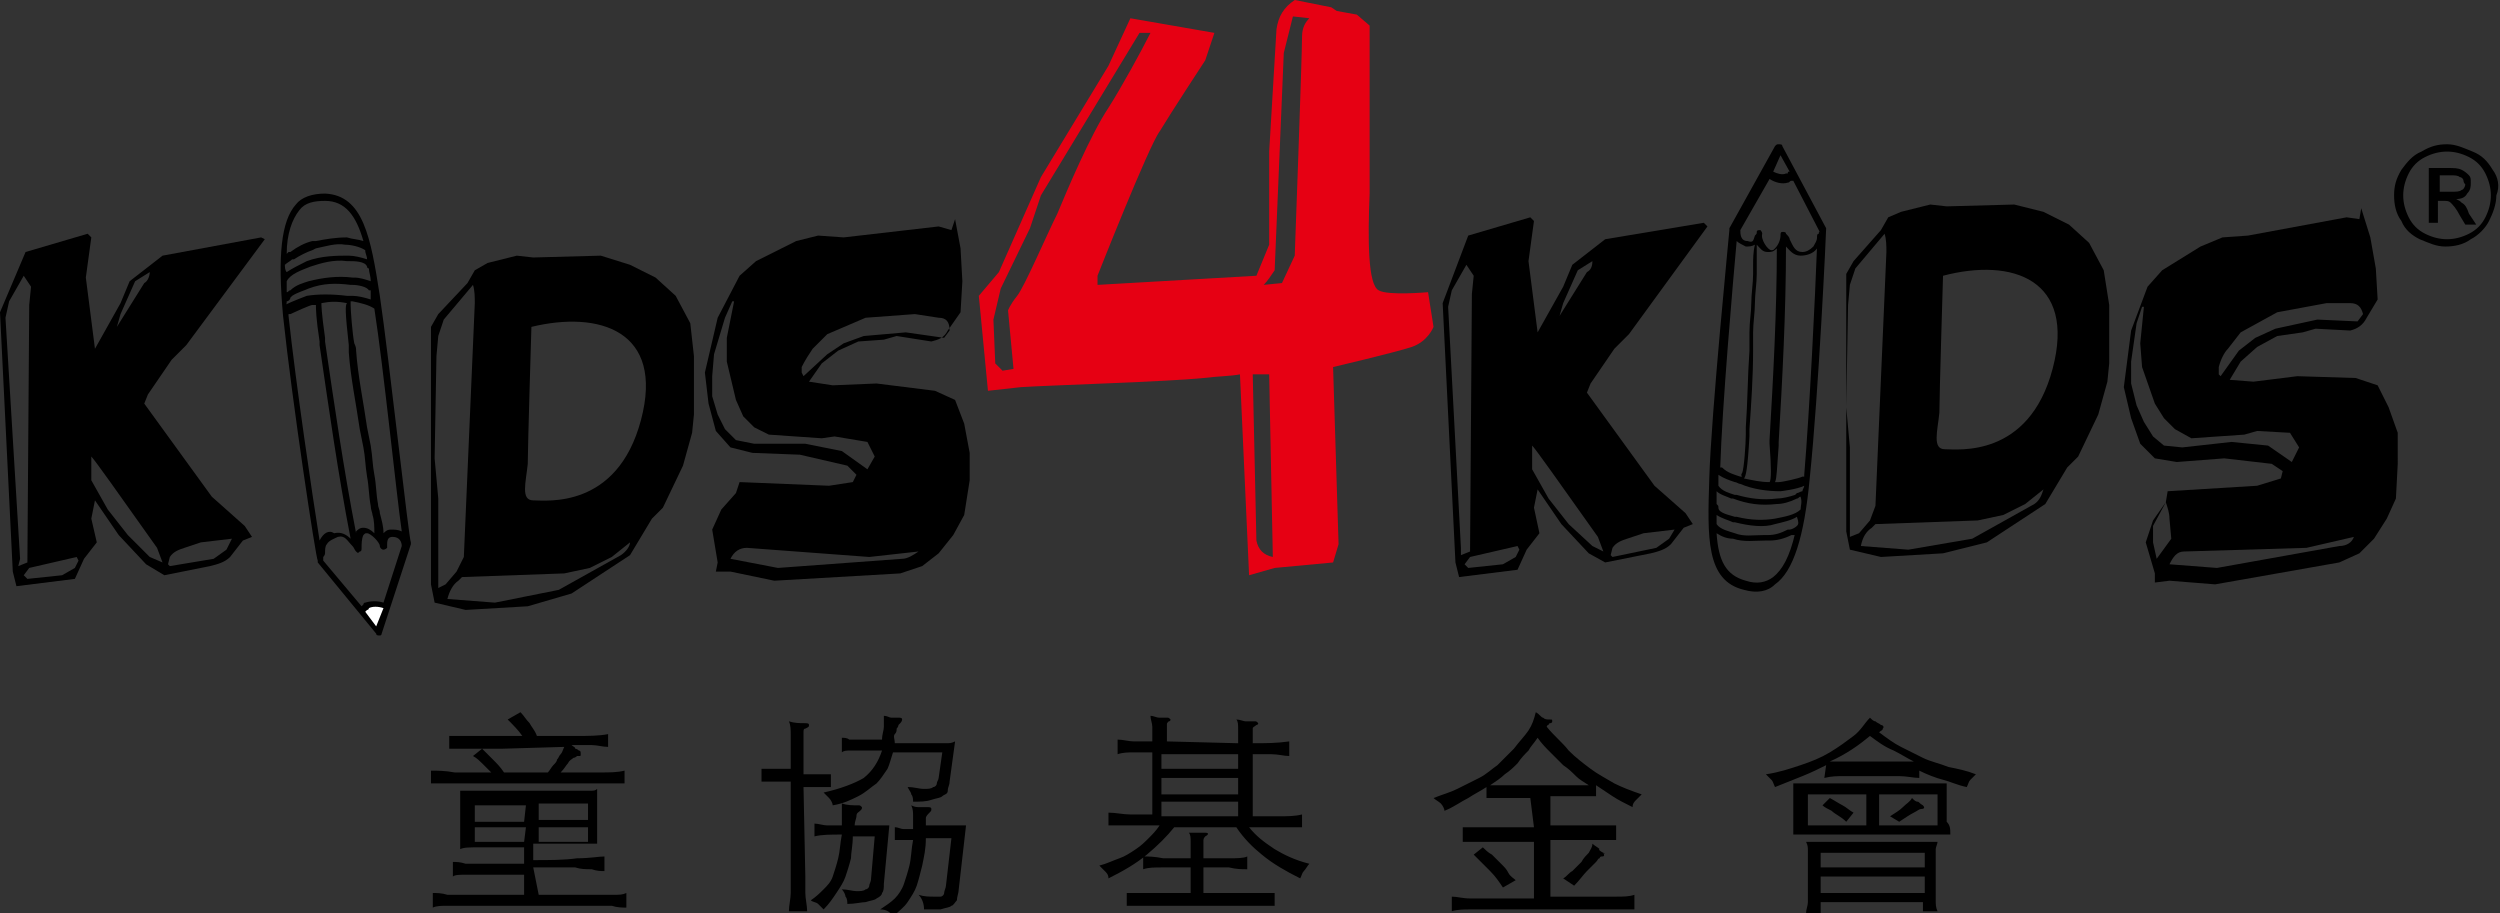 <?xml version="1.0" encoding="utf-8"?>
<!-- Generator: Adobe Illustrator 27.9.0, SVG Export Plug-In . SVG Version: 6.00 Build 0)  -->
<svg version="1.1" id="圖層_1" xmlns="http://www.w3.org/2000/svg" xmlns:xlink="http://www.w3.org/1999/xlink" x="0px" y="0px"
	 viewBox="0 0 136.9 50" style="enable-background:new 0 0 136.9 50;" xml:space="preserve">
<rect x="0" y="0" width="136.9" height="50" fill="#333333" stroke="none"/>
<style type="text/css">
	.st0{fill:#E60013;}
	.st1{fill:#FFFFFF;}
</style>
<g>
	<g>
		<path d="M136.5,9.3c-0.3-0.5-0.6-0.8-1.1-1s-0.9-0.4-1.4-0.4s-0.9,0.1-1.4,0.4c-0.5,0.2-0.8,0.6-1.1,1c-0.3,0.5-0.4,0.9-0.4,1.4
			s0.1,1,0.4,1.4c0.2,0.5,0.6,0.8,1,1c0.5,0.2,0.9,0.4,1.4,0.4s1-0.1,1.4-0.4c0.4-0.2,0.8-0.6,1-1s0.4-0.9,0.4-1.4
			C136.9,10.2,136.8,9.7,136.5,9.3z M136.1,11.9c-0.2,0.4-0.5,0.7-0.9,0.9s-0.8,0.3-1.2,0.3s-0.8-0.1-1.2-0.3s-0.7-0.5-0.9-0.9
			s-0.3-0.8-0.3-1.2s0.1-0.8,0.3-1.2s0.5-0.7,0.9-0.9s0.8-0.3,1.2-0.3s0.8,0.1,1.2,0.3s0.7,0.5,0.9,0.9s0.3,0.8,0.3,1.2
			C136.4,11.1,136.3,11.5,136.1,11.9z"/>
		<path d="M134.8,11.1c-0.1-0.1-0.1-0.1-0.3-0.2c0.3,0,0.5-0.1,0.6-0.3c0.2-0.2,0.2-0.4,0.2-0.6c0-0.2,0-0.3-0.1-0.4
			c-0.1-0.1-0.2-0.2-0.4-0.3s-0.4-0.1-0.8-0.1h-1v3h0.5V11h0.3c0.2,0,0.3,0,0.4,0.1c0.1,0.1,0.3,0.3,0.5,0.7l0.3,0.5h0.6l-0.4-0.6
			C135.1,11.4,135,11.2,134.8,11.1z M134.2,10.5h-0.6V9.6h0.6c0.2,0,0.4,0,0.5,0.1c0.1,0,0.2,0.1,0.2,0.2c0,0.1,0.1,0.2,0.1,0.2
			c0,0.1-0.1,0.3-0.2,0.3C134.7,10.5,134.5,10.5,134.2,10.5z"/>
	</g>
	<g>
		<path d="M40.3,27.2l-0.9,1.2l-0.1,0.9l0.3,0.9l0.9-1v-1.1C40.4,27.8,40.4,27.5,40.3,27.2"/>
		<path d="M49.4,30.6l-6.8,0.5L40,30.6c0.2-0.4,0.5-0.6,0.9-0.6l6.7,0.5l2.7-0.3C50,30.4,49.7,30.6,49.4,30.6 M46.1,24.7l-2-0.4
			h-2.8l-1-0.2l-0.6-0.6l-0.4-0.8l-0.3-1v-1.1l0.1-1.2l0.6-2l0.4-0.9h0.1l-0.4,2v1.3l0.5,2.1l0.4,0.9l0.6,0.6l0.8,0.4L45,24l0.7-0.1
			l1.8,0.3l0.4,0.8l-0.4,0.7L46.1,24.7z M43.9,20.1c0.2-0.4,0.4-0.7,0.6-1l0.8-0.8l2.1-0.9l2.7-0.2l1.3,0.2c0.4,0,0.6,0.2,0.6,0.7
			l-0.3,0.4l-2.1-0.3l-2.3,0.2l-1.1,0.4l-0.9,0.6L44,20.6l-0.1-0.2V20.1z M52.8,23.2l-0.5-1.3l-1.1-0.5L48,21l-2.4,0.1l-1.3-0.2
			l0.7-1l0.9-0.7l1.1-0.5l1.4-0.1l0.7-0.2l1.9,0.3c0.4-0.1,0.7-0.2,0.9-0.6l0.7-1l0.1-1.7l-0.1-1.8L52.3,12l-0.2,0.6l-0.7-0.2
			L46.2,13l-1.4-0.1l-1.2,0.3l-2.2,1.1l-0.9,0.8l-1.2,2.3l-0.7,3l0.2,1.7l0.4,1.5l0.8,0.9l1.2,0.3l2.6,0.1l2.6,0.6l0.5,0.5l-0.2,0.4
			l-1.3,0.2l-4.9-0.2L40.3,27l-0.8,0.9L39,29l0.3,1.8l-0.1,0.5H40l2.4,0.5l6.9-0.4l1.2-0.4l0.9-0.7l0.8-1l0.6-1.1l0.3-1.9v-1.5
			L52.8,23.2z"/>
		<path d="M91.4,29.5L90.7,30l-2.4,0.5l-0.1-0.1l0.1-0.4c0.2-0.3,0.5-0.4,0.8-0.5l0.9-0.3l1.7-0.2L91.4,29.5z M87.2,29.9l-1.3-1.2
			l-1.1-1.4l-0.9-1.6v-1.3c0.2,0.2,1.4,1.9,3.6,5l0.3,0.8L87.2,29.9z M85.6,16.6l0.8-1.8l0.8-0.5c0,0.3-0.1,0.5-0.3,0.6l-1.5,2.4
			L85.6,16.6z M83,30.5l-0.7,0.4l-1.9,0.2l-0.2-0.2l0.3-0.4l2.6-0.6l0.1,0.2L83,30.5z M79.3,16.8l0.2-0.9l0.8-1.4l0.4,0.6l-0.1,1
			l-0.1,14.1L80,30.4l0-0.4L79.3,16.8z M90.6,26.6l-3.7-5.1l0.2-0.5l1.3-1.9l0.8-0.8l4.3-5.9l-0.2-0.2l-5.4,0.9l-1.8,1.4l-0.5,1.2
			l-1.4,2.5l-0.5-3.9l0.3-2.2l-0.2-0.2l-3.4,1L79,16.6l0.7,14.2l0.2,0.8l3.2-0.4l0.5-1.1l0.7-0.9L84,27.8l0.2-1l1.3,1.9l1.5,1.6
			l0.9,0.5l2.5-0.5c0.4-0.1,0.8-0.2,1.1-0.5l0.7-0.9l0.5-0.2l-0.4-0.6L90.6,26.6z"/>
		<path d="M128.1,29.9l-6.7,1.2l-2.6-0.2c0.2-0.4,0.4-0.7,0.8-0.7l6.7-0.2l2.6-0.6C128.8,29.7,128.5,29.9,128.1,29.9 M117.9,29.7
			v-0.9l0.7-1.3c0.1,0.3,0.2,0.6,0.2,0.9l0.1,1.1l-0.8,1.1L117.9,29.7z M124.2,24.4l-2-0.2l-2.7,0.3l-1-0.1l-0.6-0.5l-0.5-0.8
			l-0.4-0.9l-0.3-1.2v-1.2l0.3-2.1l0.3-0.9h0.1l-0.2,2l0.1,1.3l0.7,2l0.5,0.8l0.6,0.6L120,24l2.9-0.2l0.7-0.2l1.8,0.1l0.5,0.8
			l-0.4,0.8L124.2,24.4z M121.5,20.1c0.1-0.4,0.3-0.8,0.5-1l0.7-0.9l2-1.1l2.7-0.5h1.3c0.4,0,0.6,0.2,0.7,0.6l-0.3,0.4l-2.2-0.1
			l-2.3,0.5l-1.1,0.5l-0.9,0.7l-1,1.4l-0.1-0.1L121.5,20.1z M131.3,23.7l-0.5-1.4l-0.6-1.2l-1.2-0.4l-3.2-0.1l-2.4,0.3l-1.3-0.1
			l0.6-1l0.9-0.8l1.1-0.6l1.4-0.2l0.7-0.2l1.9,0.1c0.4-0.1,0.7-0.3,0.9-0.7l0.6-1l-0.1-1.7l-0.3-1.7l-0.5-1.6l-0.1,0.6l-0.7-0.1
			l-5.4,1l-1.4,0.1l-1.2,0.5l-2.1,1.3l-0.8,0.9l-0.9,2.4l-0.4,3.1l0.4,1.7l0.5,1.4l0.8,0.8l1.2,0.2l2.6-0.2l2.6,0.3l0.6,0.4
			l-0.1,0.4l-1.3,0.4l-4.9,0.3l-0.1,0.6l-0.7,1l-0.4,1.2l0.5,1.7v0.5l0.8-0.1l2.5,0.2l6.8-1.2l1.1-0.5l0.8-0.8l0.7-1.1l0.5-1.1
			l0.1-1.9L131.3,23.7z"/>
		<path d="M112.4,20.2c-1.3,4.9-5.2,4.4-5.9,4.4c-0.7,0-0.4-1-0.3-2c0-0.9,0.2-7.5,0.2-7.5C110.2,14.1,113.7,15.3,112.4,20.2
			 M111.4,27.6l-3.4,1.9l-3.5,0.6l-2.6-0.2c0.1-0.5,0.3-0.8,0.6-1l0.2-0.2l5.6-0.2l1.4-0.3l1.2-0.6l1-0.8
			C111.8,27.1,111.7,27.4,111.4,27.6 M101.3,29.4v-4.9l-0.2-2.2l0.1-5.6l0.1-1.1l0.3-0.9l1.6-1.9c0.1,0.3,0.1,0.7,0.1,1l-0.6,13.9
			l-0.3,0.8l-0.6,0.7L101.3,29.4z M115.2,14.8l-0.8-1.5l-1.1-1l-1.4-0.7l-1.6-0.4l-3.7,0.1l-0.9-0.1l-1.6,0.4l-0.7,0.3l-0.4,0.7
			l-1.5,1.7l-0.4,0.7v14.1l0.2,1l1.7,0.4l3.4-0.2l2.4-0.6l3.2-2.1l1.2-2l0.6-0.6l1.1-2.3l0.5-1.8l0.1-1v-3.2L115.2,14.8z"/>
		<path class="st0" d="M71.3,2c0,1.1-0.4,12-0.4,12l-0.7,1.5l-1,0.1c0.2-0.2,0.4-0.5,0.6-0.8l0.5-11.9l0.5-2L71.7,1
			C71.5,1.2,71.3,1.5,71.3,2 M69.7,30.5c-0.5-0.1-0.8-0.4-0.9-0.9l-0.2-9.1c0.6,0,0.9,0,0.9,0L69.7,30.5L69.7,30.5z M55.7,16.2
			c-0.4,0.5-0.5,0.8-0.5,0.8l0.3,3.2l-0.6,0.1l-0.4-0.4l-0.1-2.4l0.4-1.7l1.6-3.3l0.6-1.8l5.4-8.9H63c-0.5,1-1.6,3-2.3,4.1
			c-1,1.5-2.3,4.6-2.8,5.8C57.3,12.9,56.1,15.7,55.7,16.2 M78.2,16c0,0-2.2,0.2-2.7-0.1c-0.6-0.3-0.6-2.8-0.5-5.3c0-2.6,0-9.2,0-9.2
			l-0.7-0.6l-1.1-0.2l-0.3-0.2l-2-0.4c-0.6,0.4-0.9,0.9-1,1.6l-0.4,6.7v5.1l-0.7,1.7l-8.7,0.5v-0.5c0,0,2.8-7.1,3.4-7.9
			c0.6-1,2.5-3.9,2.5-3.9l0.5-1.5h-0.1h0.1L61.9,1l-1.2,2.6L57,9.7l-2.3,5.2l-1.1,1.3l0.5,5.2l1.8-0.2c1.5-0.1,8.1-0.3,10-0.5
			c0.8-0.1,1.5-0.1,2-0.2l0.5,11l1.4-0.4l3.2-0.3l0.3-1L73,20.1c0,0,3.4-0.8,4.3-1.1s1.2-1.1,1.2-1.1L78.2,16z"/>
		<path d="M12.4,30.1l-0.7,0.5L9.3,31l-0.1-0.1l0.1-0.4c0.2-0.3,0.5-0.4,0.8-0.5l0.9-0.3l1.7-0.2L12.4,30.1z M8.2,30.5L7,29.3
			l-1.1-1.4L5,26.3V25c0.2,0.2,1.4,1.9,3.6,5l0.3,0.8L8.2,30.5z M6.6,17.2l0.8-1.8l0.8-0.5c0,0.2-0.1,0.5-0.3,0.6l-1.5,2.4L6.6,17.2
			z M4.1,31.1l-0.7,0.4l-1.9,0.2l-0.2-0.2l0.3-0.4l2.6-0.6l0.1,0.2L4.1,31.1z M0.3,17.4l0.2-0.9l0.8-1.4l0.4,0.6l-0.1,1L1.5,30.8
			L1,31l0.1-0.4L0.3,17.4z M11.6,27.2l-3.7-5.1l0.2-0.5l1.3-1.9l0.8-0.8l4.3-5.8L14.3,13l-5.4,1l-1.8,1.4l-0.5,1.2l-1.4,2.5
			l-0.5-3.9L5,13l-0.2-0.2l-3.4,1L0,17.1l0.7,14.2l0.2,0.8l3.2-0.4l0.5-1.1l0.7-0.9L5,28.4l0.2-1l1.3,1.9L8,30.9l1,0.6l2.5-0.5
			c0.4-0.1,0.8-0.2,1.1-0.5l0.7-0.9l0.5-0.2l-0.4-0.6L11.6,27.2z"/>
		<path d="M98.7,26.4L98.7,26.4L98.7,26.4"/>
		<path d="M98.4,28.9L98.4,28.9L98.4,28.9"/>
		<path d="M99.6,12.8c-0.1,0-0.1,0.1-0.1,0.2c0,0.2-0.1,0.3-0.2,0.5c-0.2,0.2-0.4,0.3-0.6,0.3c-0.4,0-0.5-0.3-0.7-0.7
			c0-0.1-0.1-0.2-0.2-0.3c0-0.1-0.1-0.1-0.2-0.1s-0.1,0.1-0.1,0.2c0,0.2-0.1,0.5-0.3,0.7c-0.1,0.1-0.1,0.1-0.2,0.1
			c-0.2,0-0.6-0.6-0.5-0.9c0-0.1-0.1-0.2-0.1-0.2c-0.1,0-0.2,0-0.2,0.1s0,0.1-0.1,0.2c-0.1,0.3-0.1,0.4-0.4,0.3
			c-0.4,0-0.4-0.4-0.4-0.6l0,0l1.6-2.8c0.3,0.2,0.7,0.3,1,0.2c0.1,0,0.1-0.1,0.2-0.1s0.1,0,0.1,0l0,0l1.5,2.9
			C99.6,12.6,99.6,12.7,99.6,12.8 M98.8,26v0.1h-0.1l0,0c-0.2,0.1-1.1,0.3-1.3,0.3c-0.1,0-0.1,0-0.2,0c0.1-0.2,0.1-0.7,0.2-2v-0.2
			c0.2-3.4,0.4-7.1,0.4-10.7c0.2,0.2,0.4,0.5,0.8,0.5c0.3,0,0.7-0.1,0.9-0.4c0,0,0,0,0-0.1C99.4,16.2,99.1,22.4,98.8,26 M98.7,26.9
			L98.7,26.9c-0.1,0-0.2,0.1-0.3,0.1l-0.1,0.1c-0.3,0.1-0.7,0.2-1,0.2c-0.8,0.1-1.5,0-2.2-0.2H95c-0.3-0.1-0.7-0.2-0.9-0.5
			c0,0,0,0,0-0.1s0-0.2,0-0.3c0-0.1,0-0.1,0-0.2c0.3,0.2,0.6,0.3,0.9,0.4c0.1,0,0.2,0.1,0.3,0.1c0.7,0.3,1.5,0.4,2.2,0.4
			c0,0,0.9-0.1,1.3-0.3C98.8,26.7,98.7,26.8,98.7,26.9 M98.6,27.9L98.6,27.9c-0.3,0.3-0.9,0.4-1.4,0.5c-0.6,0.1-1.3,0.1-2.1-0.1H95
			c-0.3-0.1-0.9-0.2-0.9-0.5c0-0.1,0-0.1-0.1-0.2c0-0.2,0-0.5,0-0.7c0.2,0.2,0.6,0.3,0.8,0.4h0.1c0.8,0.3,1.5,0.4,2.4,0.3
			c0.3,0,0.7-0.1,1.1-0.3c0.1,0,0.1-0.1,0.2-0.1l0,0C98.7,27.5,98.6,27.7,98.6,27.9 M98.4,28.8C98.4,28.8,98.4,28.9,98.4,28.8
			C98.3,28.9,98.1,29,98,29h-0.1c-0.4,0.2-0.7,0.3-1.1,0.3h-0.2c-0.6,0-1.1,0.1-1.6-0.1l0,0c-0.3-0.1-0.8-0.2-1-0.5
			c0-0.2,0-0.3,0-0.5c0.3,0.2,0.7,0.3,0.9,0.4H95c0.8,0.2,1.6,0.3,2.2,0.1c0.4-0.1,0.9-0.2,1.2-0.4C98.5,28.6,98.5,28.7,98.4,28.8
			 M97.1,31.6c-0.4,0.3-0.9,0.4-1.5,0.2c-1.1-0.3-1.5-1.1-1.6-2.6c0.3,0.2,0.6,0.3,0.9,0.3l0,0c0.6,0.2,1.2,0.1,1.8,0.1h0.2
			c0.4,0,0.8-0.1,1.2-0.3h0.1c0.1,0,0.1,0,0.1-0.1C98,30.5,97.6,31.2,97.1,31.6 M96.9,26.4L96.9,26.4c-0.5,0-0.9-0.1-1.4-0.2
			c0.1-0.1,0.2-0.5,0.3-2.3c0-0.2,0-0.3,0-0.4c0.1-1.4,0.2-2.9,0.2-4.3v-1c0-0.5,0.1-1.1,0.1-1.6s0.1-1.1,0.1-1.6c0-0.2,0-0.4,0-0.6
			c0-0.3,0-0.7,0-1c0.2,0.2,0.3,0.4,0.6,0.4c0.2,0,0.3,0,0.5-0.2c0,0,0,0,0-0.1c0,3.6-0.2,7.2-0.4,10.6v0.2
			C97,25.6,97,26.3,96.9,26.4 M95.1,13.2c0.1,0.1,0.3,0.2,0.5,0.3c0.2,0,0.3,0,0.5-0.1C96,13.8,96,14.2,96,14.5c0,0.2,0,0.4,0,0.5
			c0,0.5-0.1,1.1-0.1,1.6s-0.1,1-0.1,1.6v1c-0.1,1.4-0.1,2.8-0.2,4.2c0,0.1,0,0.2,0,0.4c0,0.5-0.1,1.9-0.2,2.1c0,0-0.1,0.1,0,0.2
			h-0.1c-0.3-0.1-0.7-0.2-1-0.5c0,0,0,0-0.1,0C94.3,22.3,94.9,15.4,95.1,13.2 M97.5,8.5L98,9.4c-0.1,0-0.1,0-0.1,0.1h-0.1
			c-0.2,0.1-0.5,0-0.7-0.1L97.5,8.5z M100,12.5L97.6,8c0-0.1-0.1-0.1-0.2-0.1s-0.1,0-0.2,0.1l-2.5,4.5c0,0,0,0,0,0.1
			s-1,10.1-1.1,13.6c-0.1,3.2-0.2,5.6,1.9,6.1c0.7,0.2,1.3,0.1,1.7-0.3c1-0.7,1.6-2.6,1.9-5.8C99.6,21.4,100,12.7,100,12.5L100,12.5
			"/>
		<path d="M21,33c-0.3-0.1-0.7-0.1-1,0c-0.1,0-0.1,0.1-0.1,0.1l-0.1,0.1l0,0l-2.1-2.5c0,0,0-0.1,0-0.2c0,0,0.1-0.1,0.1-0.2
			c0-0.2,0-0.4,0.1-0.5c0.1-0.2,0.4-0.3,0.6-0.4c0.4-0.1,0.5,0.2,0.8,0.5c0.1,0.1,0.1,0.2,0.2,0.3c0.1,0.1,0.1,0.1,0.2,0
			c0.1,0,0.1-0.1,0.1-0.2c0-0.2,0-0.5,0.1-0.7c0.1-0.1,0.1-0.1,0.2-0.1c0.2,0,0.7,0.5,0.7,0.7c0,0.1,0.1,0.2,0.2,0.2
			s0.2-0.1,0.2-0.1c0-0.1,0-0.1,0-0.2c0-0.3,0.1-0.4,0.3-0.4c0.4,0,0.5,0.3,0.5,0.5l0,0L21,33z M17.5,29.6
			c-0.4-2.5-1.3-8.6-1.7-12.3v-0.1c0,0,0,0,0.1,0l0,0c0.2-0.1,1.1-0.5,1.2-0.5s0.1,0,0.2,0c0,0.2,0,0.7,0.2,2v0.2
			c0.5,3.4,1,7,1.7,10.6c-0.2-0.2-0.5-0.4-0.9-0.3C18,29,17.7,29.2,17.5,29.6C17.5,29.5,17.5,29.6,17.5,29.6 M15.7,16.5
			c0.1,0,0.2-0.1,0.2-0.2l0.1-0.1c0.3-0.2,0.7-0.3,0.9-0.4c0.8-0.3,1.5-0.3,2.3-0.2h0.1c0.3,0,0.8,0.1,0.9,0.3c0,0,0,0,0.1,0
			c0,0.1,0,0.2,0,0.3c0,0.1,0,0.1,0,0.2c-0.3-0.1-0.7-0.2-1-0.2c-0.1,0-0.2,0-0.3,0c-0.8-0.1-1.6-0.1-2.2,0c0,0-0.8,0.3-1.2,0.5
			C15.7,16.7,15.7,16.6,15.7,16.5 M15.7,16c0-0.2,0-0.4,0-0.6l0,0c0.2-0.4,0.8-0.6,1.3-0.8c0.6-0.2,1.3-0.4,2-0.3h0.1
			c0.3,0,0.9,0,1,0.3c0,0.1,0.1,0.1,0.1,0.1c0,0.2,0.1,0.4,0.1,0.7c-0.3-0.1-0.6-0.2-0.9-0.2h-0.1c-0.8-0.1-1.6,0-2.4,0.2
			c-0.3,0.1-0.7,0.2-1,0.5C15.8,15.9,15.8,16,15.7,16L15.7,16 M15.6,14.5C15.6,14.5,15.7,14.5,15.6,14.5c0.1-0.1,0.3-0.2,0.4-0.3
			h0.1c0.3-0.2,0.7-0.4,1-0.5l0.2-0.1c0.5-0.1,1.1-0.3,1.6-0.2l0,0c0.3,0,0.8,0.1,1.1,0.3c0,0.2,0.1,0.3,0.1,0.5
			c-0.3-0.1-0.7-0.2-1-0.2H19c-0.5,0-1.4,0-2.2,0.3c-0.4,0.2-0.8,0.4-1.1,0.6C15.6,14.8,15.6,14.6,15.6,14.5 M16.4,11.5
			c0.3-0.4,0.8-0.5,1.4-0.5c1.1,0,1.7,0.8,2.1,2.2c-0.3-0.1-0.6-0.1-0.9-0.2l0,0c-0.6,0-1.2,0.1-1.7,0.2h-0.2
			c-0.4,0.1-0.8,0.3-1.2,0.6h-0.1l-0.1,0.1C15.7,12.8,16,12,16.4,11.5 M17.6,16.6L17.6,16.6L17.6,16.6 M17.6,16.6
			C17.6,16.5,17.6,16.5,17.6,16.6c0.5-0.1,0.9-0.1,1.4,0c-0.1,0.1-0.1,0.5,0.1,2.3c0,0.2,0,0.3,0,0.4c0.1,1.4,0.4,2.8,0.6,4.2l0.2,1
			c0.1,0.5,0.1,1,0.2,1.6c0.1,0.5,0.1,1.1,0.2,1.6c0,0.2,0.1,0.4,0.1,0.5c0.1,0.3,0.1,0.7,0.1,1c-0.2-0.2-0.4-0.3-0.6-0.3
			s-0.3,0.1-0.4,0.2c0,0,0,0,0,0.1c-0.7-3.6-1.2-7.1-1.7-10.5v-0.2C17.6,17.1,17.6,16.7,17.6,16.6 M20.5,16.9
			C21,20.1,21.7,27,22,29.1C21.8,29,21.6,29,21.4,29s-0.3,0.1-0.4,0.2c0-0.4-0.1-0.7-0.2-1.1c0-0.2-0.1-0.3-0.1-0.5
			c-0.1-0.5-0.1-1.1-0.2-1.6s-0.1-1-0.2-1.6l-0.2-1c-0.2-1.4-0.5-2.8-0.6-4.2c0-0.1,0-0.2-0.1-0.4c-0.1-0.5-0.2-1.8-0.2-2.1
			c0,0,0-0.1,0-0.2h0.1C19.8,16.6,20.2,16.7,20.5,16.9L20.5,16.9 M20.8,16.2c-0.5-3.2-0.9-5.5-3-5.6c-0.7,0-1.3,0.2-1.6,0.6
			c-0.8,0.9-1,2.8-0.7,6.1c0.5,4.7,1.8,13.3,1.9,13.4v0.1l3.2,3.9c0,0.1,0.1,0.1,0.2,0.1s0.1-0.1,0.1-0.1l1.6-4.9v-0.1
			C22.4,29.6,21.3,19.6,20.8,16.2"/>
		<path class="st1" d="M20.6,34.3L20,33.5l0.1-0.1c0,0,0.1,0,0.1-0.1c0.2-0.1,0.5-0.1,0.8,0L20.6,34.3z"/>
		<path d="M35.1,23c-1.3,4.9-5.2,4.4-5.9,4.4c-0.7,0-0.4-1-0.3-2c0-0.9,0.2-7.5,0.2-7.5C32.8,17,36.4,18.1,35.1,23 M34,30.4
			l-3.4,1.9L27.1,33l-2.6-0.2c0.1-0.4,0.3-0.8,0.6-1l0.2-0.2l5.6-0.2l1.4-0.3l1.2-0.6l1-0.8C34.5,29.9,34.3,30.2,34,30.4 M24,32.2
			v-4.9l-0.2-2.2l0.1-5.6l0.1-1.1l0.3-0.9l1.6-1.9c0.1,0.3,0.1,0.7,0.1,1l-0.6,13.9L25,31.3L24.4,32L24,32.2z M37.8,17.7L37,16.2
			l-1.1-1l-1.4-0.7L32.9,14l-3.7,0.1L28.3,14l-1.6,0.4L26,14.8l-0.4,0.7L24,17.2l-0.4,0.7V32l0.2,1l1.7,0.4l3.4-0.2l2.4-0.7l3.2-2.1
			l1.2-2l0.6-0.6l1.1-2.3l0.5-1.8l0.1-1v-3.2L37.8,17.7z"/>
		<path d="M29.5,46.1h2.7v-0.8h-2.7V46.1z M29.5,44.9h2.7V44h-2.7V44.9z M28.8,45.3H26v0.8h2.7L28.8,45.3L28.8,45.3z M28.8,44.1H26
			V45h2.7L28.8,44.1L28.8,44.1z M27.5,41c-0.3,0-0.5,0-0.8,0c-0.2,0-0.5,0-0.7,0s-0.5,0-0.7,0s-0.5,0-0.7,0v-0.7c0.2,0,0.5,0,0.7,0
			s0.5,0,0.8,0s0.6,0,1,0s0.9,0,1.5,0c-0.2-0.3-0.5-0.6-0.8-0.9l0.7-0.4c0.2,0.2,0.3,0.4,0.5,0.6c0.1,0.2,0.3,0.4,0.4,0.7
			c0.8,0,1.6,0,2.2,0s1.2,0,1.7-0.1v0.7c-0.3,0-0.6-0.1-0.9-0.1c-0.3,0-0.7,0-1.1,0c0.1,0.1,0.2,0.1,0.2,0.2c0.1,0,0.2,0.1,0.2,0.1
			c0.1,0,0.1,0.1,0.1,0.2c0,0.1,0,0.1-0.1,0.1h-0.1c0,0-0.1,0.1-0.2,0.1c-0.1,0.1-0.2,0.1-0.3,0.3c-0.1,0.1-0.2,0.3-0.4,0.5
			c0.8,0,1.5,0,2.1,0c0.6,0,1,0,1.4-0.1v0.7c-0.2,0-0.4,0-0.7,0s-0.6,0-1,0s-0.9,0-1.5,0s-1.3,0-2.1,0c-0.8,0-1.5,0-2.1,0
			s-1.1,0-1.5,0s-0.7,0-1,0s-0.5,0-0.7,0v-0.7c0.3,0,0.8,0,1.3,0.1c0.6,0,1.2,0,2,0c-0.2-0.2-0.3-0.3-0.5-0.5
			c-0.1-0.1-0.3-0.3-0.5-0.4l0.5-0.4c0.2,0.2,0.4,0.4,0.6,0.6c0.2,0.2,0.4,0.4,0.6,0.7H30c0.1-0.1,0.2-0.3,0.3-0.4
			c0.1-0.1,0.2-0.2,0.2-0.3c0.1-0.1,0.1-0.2,0.2-0.3s0.1-0.2,0.2-0.4L27.5,41L27.5,41z M29.5,49c0.8,0,1.4,0,1.9,0s0.9,0,1.3,0
			s0.7,0,0.9,0c0.3,0,0.5,0,0.7-0.1v0.8c-0.2,0-0.5,0-0.8-0.1c-0.3,0-0.6,0-1,0s-0.9,0-1.4,0c-0.6,0-1.2,0-2.1,0c-0.7,0-1.4,0-1.9,0
			c-0.6,0-1.1,0-1.5,0s-0.8,0-1.1,0c-0.3,0-0.6,0-0.8,0.1v-0.8c0.2,0,0.5,0,0.8,0.1c0.3,0,0.6,0,1,0s0.9,0,1.4,0s1.1,0,1.8,0v-1.1
			c-0.4,0-0.7,0-1.1,0s-0.8,0-1.1,0c-0.4,0-0.7,0-1,0s-0.6,0-0.7,0.1v-0.8c0.2,0,0.4,0,0.7,0.1c0.3,0,0.6,0,1,0s0.7,0,1.1,0
			s0.8,0,1.1,0v-0.9c-1,0-1.8,0-2.4,0s-0.9,0-1.1,0.1c0-0.2,0-0.4,0-0.7c0-0.2,0-0.5,0-0.9v-0.5c0-0.1,0-0.2,0-0.3s0-0.2,0-0.3
			s0-0.3,0-0.5c0.1,0,0.3,0,0.4,0c0.2,0,0.4,0,0.7,0c0.3,0,0.7,0,1.1,0s0.9,0,1.5,0s1.1,0,1.6,0c0.4,0,0.8,0,1.1,0
			c0.3,0,0.5,0,0.7,0c0.2,0,0.3,0,0.4-0.1c0,0.2,0,0.4,0,0.5s0,0.3,0,0.4c0,0.1,0,0.2,0,0.3v0.3v0.4c0,0.1,0,0.2,0,0.3s0,0.2,0,0.3
			s0,0.3,0,0.5c-0.1,0-0.2,0-0.4,0s-0.4,0-0.6,0c-0.3,0-0.6,0-1,0s-0.9,0-1.5,0v0.9c0.9,0,1.7,0,2.4-0.1c0.7,0,1.2-0.1,1.5-0.1v0.8
			c-0.2,0-0.4,0-0.7-0.1c-0.3,0-0.6,0-0.9-0.1c-0.3,0-0.7,0-1.1,0s-0.8,0-1.2,0L29.5,49L29.5,49z"/>
		<path d="M50.7,45.2c0.3,0,0.6,0,0.9,0c0.2,0,0.4,0,0.6,0c0.2,0,0.3,0,0.4,0c0.1,0,0.2,0,0.3,0l-0.4,3.5c0,0.2-0.1,0.4-0.1,0.6
			c-0.1,0.1-0.2,0.3-0.3,0.3c-0.1,0.1-0.3,0.1-0.6,0.2c-0.2,0-0.6,0-0.9,0c0-0.3-0.1-0.6-0.3-0.8c0.3,0.1,0.6,0.1,0.8,0.1
			s0.3,0,0.4,0c0.1,0,0.2-0.1,0.2-0.2c0-0.1,0.1-0.3,0.1-0.4l0.3-2.6h-1.4c0,0.6-0.1,1-0.2,1.5c-0.1,0.4-0.2,0.8-0.3,1.1
			s-0.3,0.6-0.5,0.9c-0.2,0.3-0.5,0.5-0.8,0.8c-0.1-0.2-0.3-0.4-0.7-0.4c0.3-0.2,0.6-0.4,0.8-0.6c0.2-0.2,0.4-0.5,0.5-0.8
			s0.2-0.6,0.3-1s0.1-0.9,0.2-1.4c-0.2,0-0.4,0-0.5,0c-0.2,0-0.3,0-0.5,0v-0.7c0.2,0,0.3,0.1,0.5,0.1s0.3,0,0.5,0c0-0.3,0-0.5,0-0.7
			s0-0.4-0.1-0.6c0.2,0.1,0.3,0.1,0.5,0.1s0.3,0,0.4,0c0.1,0,0.2,0,0.2,0.1s0,0.1-0.1,0.2c-0.1,0.1-0.2,0.2-0.2,0.3
			C50.7,44.7,50.7,44.9,50.7,45.2 M48.9,41.2c-0.1,0.3-0.2,0.7-0.3,0.9c-0.2,0.3-0.4,0.6-0.6,0.8c-0.3,0.2-0.6,0.5-1,0.7
			s-0.8,0.4-1.4,0.5c0-0.1-0.1-0.3-0.2-0.4c-0.1-0.1-0.2-0.2-0.3-0.3c0.9-0.2,1.7-0.5,2.2-0.8c0.5-0.4,0.8-0.9,1-1.5
			c-0.3,0-0.6,0-0.8,0s-0.4,0-0.6,0c-0.2,0-0.3,0-0.4,0c-0.1,0-0.3,0-0.4,0.1v-0.8c0.1,0,0.3,0,0.4,0.1c0.1,0,0.3,0,0.4,0
			c0.2,0,0.4,0,0.6,0c0.2,0,0.5,0,0.8,0c0-0.3,0.1-0.5,0.1-0.7s0-0.4,0-0.6c0.2,0,0.3,0.1,0.4,0.1c0.1,0,0.3,0,0.4,0
			c0.1,0,0.2,0,0.2,0.1c0,0,0,0.1-0.1,0.2l-0.1,0.1c0,0,0,0.1-0.1,0.2c0,0.1,0,0.2-0.1,0.3s0,0.3,0,0.5c0.5,0,0.9,0,1.3,0
			c0.3,0,0.6,0,0.9,0s0.4,0,0.6,0c0.2,0,0.3,0,0.5-0.1L52,42.8c0,0.2-0.1,0.3-0.1,0.5s-0.2,0.2-0.3,0.3s-0.3,0.1-0.6,0.2
			c-0.3,0.1-0.6,0.1-1,0.1c0-0.1,0-0.3-0.1-0.4c0-0.1-0.1-0.2-0.2-0.4c0.4,0,0.6,0.1,0.9,0.1c0.2,0,0.4,0,0.5-0.1
			c0.1,0,0.2-0.1,0.2-0.2c0-0.1,0.1-0.2,0.1-0.3l0.2-1.4L48.9,41.2L48.9,41.2z M46.8,45.2c0.3,0,0.5,0,0.7,0s0.4,0,0.5,0
			s0.3,0,0.4,0c0.1,0,0.2,0,0.3,0l-0.3,3.2c0,0.2,0,0.4-0.1,0.5c0,0.1-0.1,0.2-0.3,0.3c-0.1,0.1-0.3,0.1-0.6,0.2
			c-0.2,0-0.6,0.1-1,0.1c0-0.1,0-0.3-0.1-0.4c0-0.1-0.1-0.3-0.2-0.4c0.3,0,0.6,0.1,0.8,0.1s0.4,0,0.5-0.1c0.1,0,0.2-0.1,0.2-0.2
			c0-0.1,0.1-0.2,0.1-0.4l0.2-2.3h-1.2c0,0.5-0.1,0.9-0.1,1.2c-0.1,0.4-0.2,0.7-0.3,1s-0.3,0.6-0.5,0.9c-0.2,0.3-0.4,0.6-0.7,0.9
			c-0.1-0.1-0.2-0.2-0.3-0.3s-0.3-0.1-0.4-0.2c0.3-0.2,0.5-0.4,0.7-0.6c0.2-0.2,0.4-0.4,0.5-0.7s0.2-0.6,0.3-1s0.1-0.8,0.2-1.3
			c-0.6,0-1.1,0-1.5,0.1v-0.7c0.2,0,0.5,0.1,0.7,0.1s0.5,0,0.8,0c0-0.1,0-0.2,0-0.3s0-0.2,0-0.3s0-0.2,0-0.3s0-0.2,0-0.3
			c0.3,0.1,0.6,0.1,0.9,0.1c0.1,0,0.1,0,0.2,0.1c0,0.1,0,0.1-0.1,0.2c-0.1,0.1-0.2,0.1-0.2,0.3C46.9,44.8,46.8,45,46.8,45.2
			 M44.1,48c0,0.3,0,0.6,0,0.9c0,0.3,0.1,0.7,0.1,1h-1c0-0.3,0.1-0.7,0.1-1c0-0.4,0-0.7,0-0.9v-5.2c-0.4,0-0.7,0-0.9,0s-0.5,0-0.7,0
			v-0.7c0.2,0,0.4,0,0.7,0c0.2,0,0.5,0,0.9,0V41c0-0.3,0-0.6,0-0.8s0-0.5-0.1-0.7c0.3,0.1,0.6,0.1,0.8,0.1s0.3,0,0.3,0.1
			s0,0.1-0.2,0.2C44,39.9,44,40,44,40.1c0,0.1,0,0.2,0,0.4v1.9h0.5c0.1,0,0.3,0,0.4,0s0.2,0,0.3,0s0.2,0,0.3,0v0.7
			c-0.1,0-0.2,0-0.3,0s-0.2,0-0.3,0s-0.2,0-0.4,0H44L44.1,48L44.1,48z"/>
		<path d="M67.8,43.9h-4.2v0.8h4.2V43.9z M63.6,43.5h4.2v-0.9h-4.2C63.6,42.6,63.6,43.5,63.6,43.5z M63.6,42.1h4.2v-0.8h-4.2
			C63.6,41.3,63.6,42.1,63.6,42.1z M66.1,48.9c0.4,0,0.8,0,1.2,0c0.4,0,0.7,0,1,0s0.6,0,0.8,0c0.2,0,0.5,0,0.7,0v0.7
			c-0.3,0-0.5,0-0.8,0s-0.5,0-0.9,0c-0.3,0-0.7,0-1,0c-0.4,0-0.8,0-1.3,0s-0.9,0-1.3,0s-0.8,0-1.1,0s-0.6,0-0.9,0
			c-0.3,0-0.5,0-0.8,0v-0.7c0.2,0,0.5,0,0.7,0c0.3,0,0.5,0,0.8,0s0.6,0,0.9,0c0.3,0,0.7,0,1.1,0v-1.4c-0.5,0-1,0-1.5,0
			s-0.8,0-1.1,0.1v-0.7c0.3,0,0.6,0,1.1,0.1c0.5,0,0.9,0,1.5,0v-0.3c0-0.2,0-0.5,0-0.6c0-0.2,0-0.4-0.1-0.5c0.1,0,0.2,0,0.2,0
			c0.1,0,0.1,0,0.2,0s0.1,0,0.2,0s0.2,0,0.3,0c0.2,0,0.2,0.1,0,0.2c0,0-0.1,0.1-0.1,0.2c0,0.1,0,0.2,0,0.2V47c0.5,0,0.9,0,1.4,0
			c0.4,0,0.8,0,1-0.1v0.7c-0.3,0-0.6,0-1-0.1c-0.4,0-0.9,0-1.4,0v1.4H66.1z M67.8,40.7c0-0.3,0-0.6,0-0.8s0-0.4-0.1-0.5
			c0.2,0,0.4,0.1,0.5,0.1s0.3,0,0.5,0c0.1,0,0.1,0,0.2,0.1c0,0,0,0.1-0.1,0.1c-0.1,0.1-0.2,0.1-0.2,0.2c0,0.1,0,0.2,0,0.3v0.5
			c0.7,0,1.3,0,2-0.1v0.8c-0.3,0-0.6-0.1-1-0.1c-0.3,0-0.7,0-1,0v3.4c0.4,0,0.9,0,1.4,0s0.9,0,1.3-0.1v0.7c-0.2,0-0.3,0-0.5,0
			s-0.4,0-0.6,0s-0.5,0-0.8,0s-0.7,0-1,0c0.4,0.5,0.8,0.8,1.4,1.2c0.5,0.3,1.1,0.6,1.9,0.8c-0.1,0.1-0.2,0.3-0.3,0.4
			c-0.1,0.1-0.1,0.2-0.2,0.4c-0.8-0.4-1.5-0.8-2.1-1.3c-0.5-0.4-1-0.9-1.4-1.5h-3.4c-0.4,0.5-0.9,1-1.5,1.5s-1.3,0.9-2.1,1.3
			c0-0.2-0.1-0.3-0.2-0.4c-0.1-0.1-0.2-0.2-0.3-0.3c0.4-0.1,0.8-0.3,1.1-0.4c0.3-0.1,0.6-0.3,0.9-0.5c0.3-0.2,0.5-0.4,0.7-0.6
			c0.2-0.2,0.4-0.4,0.6-0.7c-0.4,0-0.7,0-1,0s-0.5,0-0.7,0s-0.4,0-0.6,0c-0.2,0-0.3,0-0.5,0v-0.7c0.4,0,0.8,0.1,1.2,0.1s0.8,0,1.2,0
			v-3.4c-0.3,0-0.7,0-1,0s-0.6,0-0.9,0.1v-0.8c0.3,0,0.6,0.1,0.9,0.1c0.3,0,0.6,0,1,0c0-0.3,0-0.6,0-0.8S63,39.4,63,39.2
			c0.2,0,0.3,0.1,0.5,0.1c0.1,0,0.3,0,0.4,0c0.1,0,0.1,0,0.2,0.1c0,0,0,0.1-0.1,0.1c-0.1,0.1-0.1,0.1-0.1,0.2c0,0.1,0,0.2,0,0.3v0.6
			L67.8,40.7L67.8,40.7z"/>
		<path d="M87.8,46.7C87.9,46.7,87.9,46.8,87.8,46.7c0.1,0.2,0,0.2-0.1,0.2c0,0-0.1,0-0.1,0.1c-0.1,0-0.1,0.1-0.2,0.2
			c-0.1,0.1-0.3,0.3-0.5,0.5s-0.4,0.5-0.7,0.8l-0.6-0.4c0.2-0.1,0.3-0.3,0.5-0.4c0.2-0.2,0.3-0.3,0.5-0.5c0.1-0.2,0.3-0.4,0.4-0.5
			c0.1-0.2,0.2-0.3,0.2-0.5c0.1,0.1,0.3,0.2,0.4,0.3C87.5,46.5,87.6,46.6,87.8,46.7 M81.6,43c0.2,0,0.3,0,0.5,0s0.4,0,0.7,0
			c0.2,0,0.5,0,0.7,0h0.7H85c0.3,0,0.5,0,0.8,0c0.2,0,0.5,0,0.7,0s0.4,0,0.5,0c-0.3-0.2-0.5-0.3-0.7-0.5s-0.4-0.4-0.7-0.6
			c-0.2-0.2-0.4-0.4-0.7-0.7c-0.2-0.2-0.5-0.5-0.7-0.8c-0.2,0.3-0.4,0.5-0.5,0.7c-0.2,0.2-0.4,0.4-0.6,0.7c-0.2,0.2-0.4,0.4-0.7,0.6
			C82.2,42.6,81.9,42.8,81.6,43 M82.3,48.6c-0.2-0.3-0.4-0.6-0.7-0.9c-0.3-0.3-0.6-0.6-0.9-0.9l0.5-0.4c0.1,0.1,0.3,0.3,0.5,0.4
			c0.2,0.2,0.3,0.3,0.5,0.5s0.3,0.3,0.4,0.5s0.3,0.3,0.4,0.4L82.3,48.6z M83.8,43.7c-0.5,0-0.9,0-1.4,0c-0.4,0-0.8,0-1,0v-0.6
			c-0.3,0.2-0.7,0.4-1,0.6c-0.4,0.2-0.8,0.5-1.3,0.7c0-0.1-0.1-0.3-0.2-0.4c-0.1-0.1-0.3-0.2-0.4-0.3c0.5-0.2,0.9-0.3,1.3-0.5
			s0.8-0.4,1.2-0.6c0.4-0.2,0.7-0.5,1-0.7c0.3-0.3,0.6-0.6,0.9-0.9c0.3-0.4,0.6-0.7,0.8-1c0.2-0.3,0.3-0.6,0.4-1
			c0.2,0.1,0.3,0.3,0.4,0.3c0.1,0.1,0.2,0.1,0.4,0.1c0.1,0,0.1,0,0.1,0.1s-0.1,0.1-0.1,0.1s-0.1,0-0.1,0.1c-0.1,0-0.1,0.1-0.1,0.1
			c0.4,0.5,0.9,0.9,1.2,1.3c0.4,0.4,0.8,0.7,1.2,1c0.4,0.3,0.8,0.5,1.3,0.8c0.4,0.2,0.9,0.4,1.5,0.6c-0.1,0.1-0.2,0.2-0.3,0.3
			c-0.1,0.1-0.2,0.2-0.2,0.4c-0.4-0.2-0.8-0.4-1.1-0.6c-0.3-0.2-0.6-0.4-0.9-0.6v0.6c-0.3,0-0.6,0-1.1,0s-0.9,0-1.4,0v1.6
			c0.4,0,0.8,0,1.1,0c0.3,0,0.7,0,1,0s0.6,0,0.8,0c0.3,0,0.5,0,0.7,0V46c-0.2,0-0.5,0-0.7,0c-0.3,0-0.5,0-0.8,0s-0.6,0-1,0
			c-0.3,0-0.7,0-1.1,0v3.1h2.2c0.6,0,1,0,1.4,0s0.7,0,1-0.1v0.8c-0.3,0-0.6,0-1,0c-0.3,0-0.7,0-1.1,0s-0.8,0-1.3,0s-1,0-1.6,0
			s-1.1,0-1.6,0s-0.9,0-1.3,0s-0.8,0-1.1,0c-0.3,0-0.7,0-1,0.1v-0.8c0.3,0,0.6,0.1,1,0.1s0.8,0,1.4,0H84v-3.1c-0.4,0-0.8,0-1.2,0
			c-0.4,0-0.7,0-1,0s-0.6,0-0.9,0s-0.5,0-0.8,0v-0.8c0.2,0,0.5,0,0.8,0s0.6,0,0.9,0s0.6,0,1,0s0.8,0,1.2,0L83.8,43.7L83.8,43.7z"/>
		<path d="M103.5,44.7c0.3-0.2,0.5-0.3,0.7-0.5s0.4-0.3,0.5-0.5c0.1,0.1,0.2,0.2,0.3,0.2c0.1,0,0.1,0.1,0.3,0.2
			c0.1,0.1,0.1,0.2-0.1,0.2c-0.1,0-0.2,0.1-0.4,0.2c-0.2,0.1-0.5,0.3-0.8,0.5L103.5,44.7z M106.1,43.5h-3.2v1.7h3.2V43.5z
			 M102.4,40.3c-0.6,0.5-1.3,1-2.2,1.4h4.6c-0.4-0.2-0.7-0.4-1.1-0.6C103.2,40.9,102.8,40.6,102.4,40.3 M101.1,45
			c-0.3-0.3-0.6-0.4-0.8-0.6c-0.2-0.1-0.4-0.2-0.5-0.3l0.4-0.4c0.2,0.1,0.5,0.3,0.7,0.4c0.2,0.1,0.4,0.3,0.6,0.4L101.1,45z
			 M99.7,48.9h5.7V48h-5.7V48.9z M105.4,46.7h-5.7v0.8h5.7V46.7z M102.3,43.5H99v1.7h3.2v-1.7H102.3z M99.7,49.4V50h-0.8
			c0-0.2,0.1-0.4,0.1-0.6c0-0.2,0-0.4,0-0.5V47c0-0.1,0-0.3,0-0.4c0-0.2,0-0.3-0.1-0.5c0.1,0,0.3,0,0.5,0s0.5,0,0.8,0s0.6,0,1,0
			s0.8,0,1.3,0s1,0,1.3,0c0.4,0,0.7,0,1,0s0.5,0,0.8,0c0.2,0,0.4,0,0.5,0c0,0.1-0.1,0.3-0.1,0.4s0,0.3,0,0.5v1.7c0,0.2,0,0.4,0,0.6
			c0,0.2,0,0.4,0.1,0.6h-0.8v-0.5L99.7,49.4L99.7,49.4z M106.8,45.7c-0.3,0-0.6,0-0.9,0s-0.6,0-1,0c-0.3,0-0.7,0-1.1,0h-1.3
			c-0.5,0-0.9,0-1.3,0s-0.7,0-1.1,0c-0.3,0-0.7,0-1,0s-0.6,0-0.9,0c0-0.2,0-0.4,0-0.7c0-0.2,0-0.5,0-0.7v-1.4c0.6,0,1.2,0,1.9,0
			c0.7,0,1.4,0,2.2,0s1.6,0,2.3,0c0.7,0,1.4,0,2,0c0,0.2,0,0.4,0,0.7c0,0.2,0,0.5,0,0.7c0,0.3,0,0.5,0,0.7
			C106.8,45.2,106.8,45.4,106.8,45.7 M100,41.9c-0.4,0.2-0.8,0.4-1.3,0.6c-0.5,0.2-1,0.4-1.5,0.6c-0.1-0.2-0.1-0.3-0.2-0.4
			c-0.1-0.1-0.2-0.2-0.3-0.3c0.7-0.1,1.3-0.3,1.9-0.5s1.1-0.4,1.6-0.7s0.9-0.6,1.3-0.9c0.4-0.3,0.6-0.7,0.9-1
			c0.1,0.1,0.2,0.2,0.3,0.2c0.1,0.1,0.2,0.1,0.3,0.2c0.1,0,0.2,0.1,0.1,0.2c0,0.1-0.1,0.1-0.2,0.2c0.4,0.3,0.8,0.6,1.2,0.8
			c0.4,0.2,0.8,0.4,1.2,0.6c0.4,0.2,0.9,0.3,1.4,0.5c0.5,0.1,1,0.2,1.5,0.4c-0.1,0.1-0.2,0.2-0.3,0.3c-0.1,0.1-0.1,0.2-0.2,0.4
			c-0.5-0.1-0.9-0.3-1.3-0.4c-0.4-0.1-0.9-0.3-1.3-0.5v0.4c-0.3,0-0.7-0.1-1.1-0.1s-0.9,0-1.5,0s-1.1,0-1.5,0s-0.7,0-1.1,0.1
			L100,41.9L100,41.9z"/>
	</g>
</g>
</svg>
